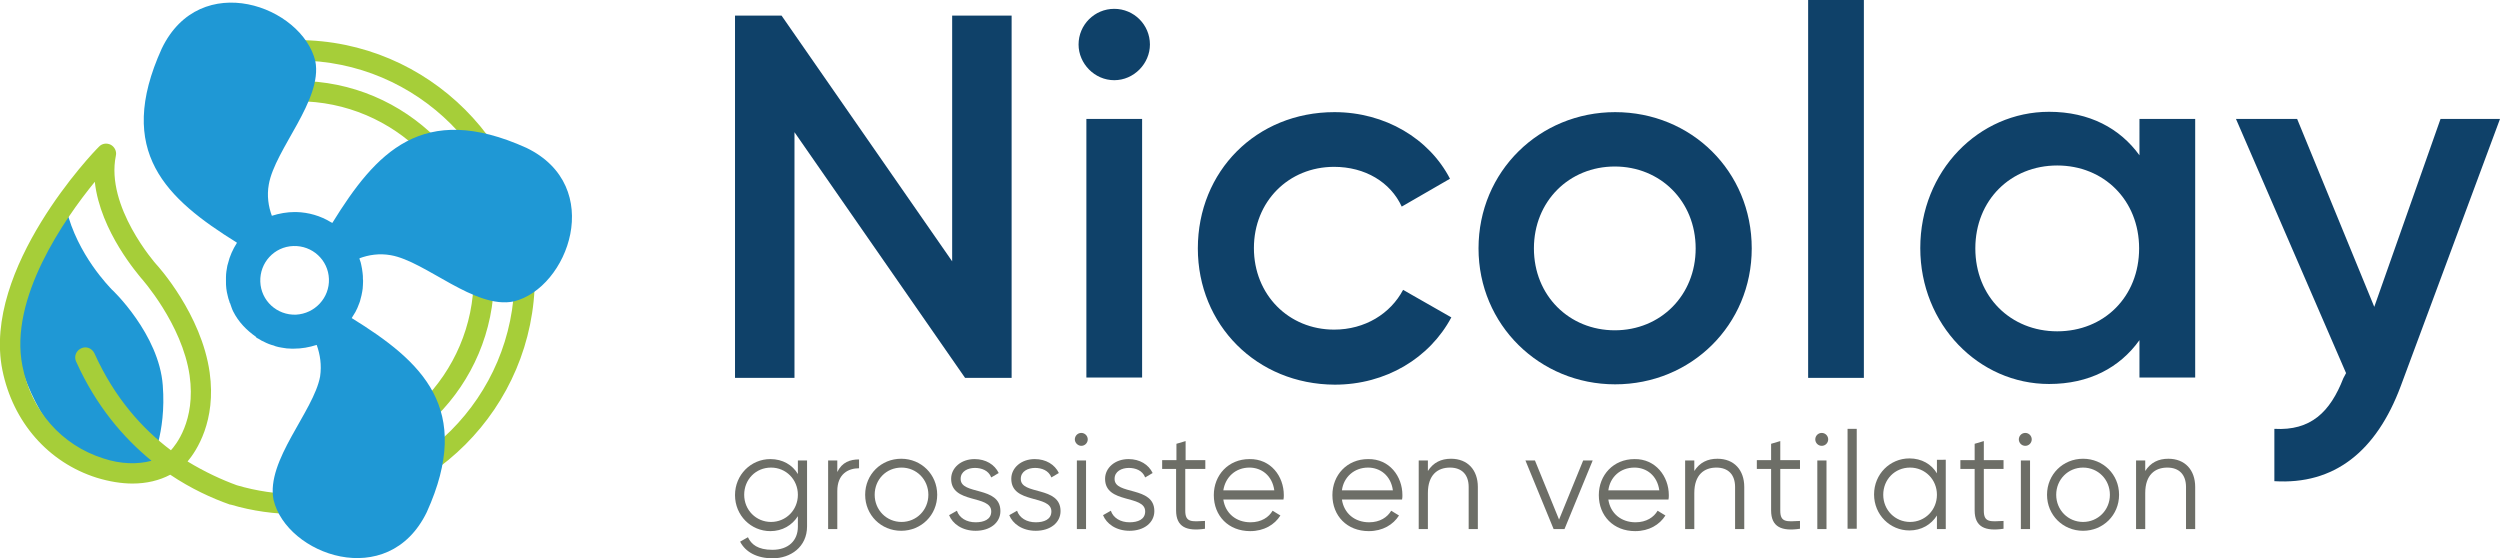 <?xml version="1.0" encoding="utf-8"?>
<!-- Generator: Adobe Illustrator 24.2.3, SVG Export Plug-In . SVG Version: 6.00 Build 0)  -->
<svg version="1.1" id="Layer_1" xmlns="http://www.w3.org/2000/svg" xmlns:xlink="http://www.w3.org/1999/xlink" x="0px" y="0px"
	 viewBox="0 0 735.7 164.2" style="enable-background:new 0 0 735.7 164.2;" xml:space="preserve">
<style type="text/css">
	.st0{fill:#6D6E67;}
	.st1{fill:#0F4169;}
	.st2{fill:#1F98D5;}
	.st3{fill:#A6CE39;}
	.st4{fill-rule:evenodd;clip-rule:evenodd;fill:#1F98D5;}
</style>
<g>
	<path class="st0" d="M237.5,135.5v19.4c0,6.1-4.9,9.4-10.1,9.4c-4.6,0-8-1.8-9.6-4.9l2.3-1.3c1,2.1,2.9,3.7,7.2,3.7
		c4.7,0,7.5-2.7,7.5-6.8v-3.1c-1.7,2.7-4.6,4.4-8.1,4.4c-5.7,0-10.4-4.6-10.4-10.6c0-6,4.7-10.6,10.4-10.6c3.6,0,6.5,1.7,8.1,4.4v-4
		H237.5z M234.8,145.6c0-4.5-3.5-8-7.9-8c-4.5,0-7.9,3.5-7.9,8c0,4.5,3.5,8,7.9,8C231.3,153.6,234.8,150.1,234.8,145.6z"/>
	<path class="st0" d="M252.8,135.2v2.6c-3.2,0-6.4,1.7-6.4,6.7v11.2h-2.7v-20.2h2.7v3.4C247.8,136,250.2,135.2,252.8,135.2z"/>
	<path class="st0" d="M254.6,145.6c0-6,4.7-10.6,10.6-10.6s10.6,4.6,10.6,10.6c0,6-4.7,10.6-10.6,10.6S254.6,151.6,254.6,145.6z
		 M273.2,145.6c0-4.5-3.5-8-7.9-8c-4.5,0-7.9,3.5-7.9,8c0,4.5,3.5,8,7.9,8C269.7,153.6,273.2,150.1,273.2,145.6z"/>
	<path class="st0" d="M294.4,150.4c0,3.4-3,5.8-7.3,5.8c-4,0-6.8-2.1-7.8-4.6l2.3-1.3c0.7,2.1,2.8,3.4,5.5,3.4
		c2.4,0,4.6-0.8,4.6-3.2c0-5-11.8-2.1-11.8-9.6c0-3.2,2.9-5.8,6.9-5.8c3.3,0,5.9,1.6,7.1,4.1l-2.2,1.3c-0.8-2.1-2.9-2.8-4.8-2.8
		c-2.1,0-4.2,1-4.2,3.2C282.6,145.8,294.4,142.9,294.4,150.4z"/>
	<path class="st0" d="M312.1,150.4c0,3.4-3,5.8-7.3,5.8c-4,0-6.8-2.1-7.8-4.6l2.3-1.3c0.7,2.1,2.8,3.4,5.5,3.4
		c2.4,0,4.6-0.8,4.6-3.2c0-5-11.8-2.1-11.8-9.6c0-3.2,2.9-5.8,6.9-5.8c3.3,0,5.9,1.6,7.1,4.1l-2.2,1.3c-0.8-2.1-2.9-2.8-4.8-2.8
		c-2.1,0-4.2,1-4.2,3.2C300.3,145.8,312.1,142.9,312.1,150.4z"/>
	<path class="st0" d="M316.3,129.3c0-1,0.8-1.9,1.9-1.9c1.1,0,1.9,0.9,1.9,1.9c0,1-0.8,1.9-1.9,1.9
		C317.2,131.2,316.3,130.3,316.3,129.3z M316.9,135.5h2.7v20.2h-2.7V135.5z"/>
	<path class="st0" d="M339.7,150.4c0,3.4-3,5.8-7.3,5.8c-4,0-6.8-2.1-7.8-4.6l2.3-1.3c0.7,2.1,2.8,3.4,5.5,3.4
		c2.4,0,4.6-0.8,4.6-3.2c0-5-11.8-2.1-11.8-9.6c0-3.2,2.9-5.8,6.9-5.8c3.3,0,5.9,1.6,7.1,4.1l-2.2,1.3c-0.8-2.1-2.9-2.8-4.8-2.8
		c-2.1,0-4.2,1-4.2,3.2C327.9,145.8,339.7,142.9,339.7,150.4z"/>
	<path class="st0" d="M348.8,138.1v12.2c0,3.5,1.9,3.2,5.8,3v2.3c-5.4,0.8-8.5-0.5-8.5-5.4v-12.2H342v-2.6h4.2v-4.8l2.7-0.8v5.6h5.8
		v2.6H348.8z"/>
	<path class="st0" d="M377.8,145.7c0,0.4,0,0.8-0.1,1.3H360c0.6,4.1,3.8,6.7,8,6.7c3.2,0,5.4-1.5,6.5-3.4l2.3,1.4
		c-1.7,2.7-4.8,4.6-8.9,4.6c-6.4,0-10.7-4.5-10.7-10.6c0-5.9,4.3-10.6,10.5-10.6C374,135,377.8,140.2,377.8,145.7z M360,144.3h15
		c-0.6-4.4-3.8-6.7-7.3-6.7C363.6,137.6,360.6,140.4,360,144.3z"/>
	<path class="st0" d="M412.7,145.7c0,0.4,0,0.8-0.1,1.3h-17.7c0.6,4.1,3.8,6.7,8,6.7c3.2,0,5.4-1.5,6.5-3.4l2.3,1.4
		c-1.7,2.7-4.8,4.6-8.9,4.6c-6.4,0-10.7-4.5-10.7-10.6c0-5.9,4.3-10.6,10.5-10.6C408.9,135,412.7,140.2,412.7,145.7z M394.9,144.3
		h15c-0.6-4.4-3.8-6.7-7.3-6.7C398.5,137.6,395.4,140.4,394.9,144.3z"/>
	<path class="st0" d="M434.9,143.3v12.4h-2.7v-12.4c0-3.6-2-5.7-5.5-5.7c-3.6,0-6.5,2.1-6.5,7.5v10.6h-2.7v-20.2h2.7v3.1
		c1.6-2.5,3.9-3.6,6.8-3.6C431.9,135,434.9,138.3,434.9,143.3z"/>
	<path class="st0" d="M468.7,135.5l-8.3,20.2h-3.2l-8.3-20.2h2.8l7.1,17.4l7.1-17.4H468.7z"/>
	<path class="st0" d="M491.1,145.7c0,0.4,0,0.8-0.1,1.3h-17.7c0.6,4.1,3.8,6.7,8,6.7c3.2,0,5.4-1.5,6.5-3.4l2.3,1.4
		c-1.7,2.7-4.8,4.6-8.9,4.6c-6.4,0-10.7-4.5-10.7-10.6c0-5.9,4.3-10.6,10.5-10.6C487.2,135,491.1,140.2,491.1,145.7z M473.3,144.3
		h15c-0.6-4.4-3.8-6.7-7.3-6.7C476.8,137.6,473.8,140.4,473.3,144.3z"/>
	<path class="st0" d="M513.3,143.3v12.4h-2.7v-12.4c0-3.6-2-5.7-5.5-5.7c-3.6,0-6.5,2.1-6.5,7.5v10.6h-2.7v-20.2h2.7v3.1
		c1.6-2.5,3.9-3.6,6.8-3.6C510.3,135,513.3,138.3,513.3,143.3z"/>
	<path class="st0" d="M523.9,138.1v12.2c0,3.5,1.9,3.2,5.8,3v2.3c-5.4,0.8-8.5-0.5-8.5-5.4v-12.2H517v-2.6h4.2v-4.8l2.7-0.8v5.6h5.8
		v2.6H523.9z"/>
	<path class="st0" d="M534.2,129.3c0-1,0.8-1.9,1.9-1.9s1.9,0.9,1.9,1.9c0,1-0.8,1.9-1.9,1.9S534.2,130.3,534.2,129.3z M534.8,135.5
		h2.7v20.2h-2.7V135.5z"/>
	<path class="st0" d="M543.7,126.2h2.7v29.4h-2.7V126.2z"/>
	<path class="st0" d="M572.6,135.5v20.2H570v-4c-1.7,2.7-4.6,4.4-8.1,4.4c-5.7,0-10.4-4.6-10.4-10.6c0-6,4.7-10.6,10.4-10.6
		c3.6,0,6.5,1.7,8.1,4.4v-4H572.6z M570,145.6c0-4.5-3.5-8-7.9-8c-4.5,0-7.9,3.5-7.9,8c0,4.5,3.5,8,7.9,8
		C566.5,153.6,570,150.1,570,145.6z"/>
	<path class="st0" d="M583.8,138.1v12.2c0,3.5,1.9,3.2,5.8,3v2.3c-5.4,0.8-8.5-0.5-8.5-5.4v-12.2h-4.2v-2.6h4.2v-4.8l2.7-0.8v5.6
		h5.8v2.6H583.8z"/>
	<path class="st0" d="M594.1,129.3c0-1,0.8-1.9,1.9-1.9s1.9,0.9,1.9,1.9c0,1-0.8,1.9-1.9,1.9S594.1,130.3,594.1,129.3z M594.7,135.5
		h2.7v20.2h-2.7V135.5z"/>
	<path class="st0" d="M602.4,145.6c0-6,4.7-10.6,10.6-10.6s10.6,4.6,10.6,10.6c0,6-4.7,10.6-10.6,10.6S602.4,151.6,602.4,145.6z
		 M620.9,145.6c0-4.5-3.5-8-7.9-8s-7.9,3.5-7.9,8c0,4.5,3.5,8,7.9,8S620.9,150.1,620.9,145.6z"/>
	<path class="st0" d="M646,143.3v12.4h-2.7v-12.4c0-3.6-2-5.7-5.5-5.7c-3.6,0-6.5,2.1-6.5,7.5v10.6h-2.7v-20.2h2.7v3.1
		c1.6-2.5,3.9-3.6,6.8-3.6C643,135,646,138.3,646,143.3z"/>
</g>
<g>
	<path class="st1" d="M297.7,4.6v106.6H284l-50.2-72.3v72.3h-17.5V4.6H230l50.2,72.3V4.6H297.7z"/>
	<path class="st1" d="M317.4,13.1c0-5.8,4.7-10.5,10.5-10.5c5.8,0,10.5,4.7,10.5,10.5c0,5.6-4.7,10.5-10.5,10.5
		C322.1,23.6,317.4,18.7,317.4,13.1z M319.7,35h16.4v76.1h-16.4V35z"/>
	<path class="st1" d="M352.5,73.1c0-22.7,17.2-40.1,40.2-40.1c14.9,0,27.9,7.8,34,19.6l-14.2,8.2c-3.3-7.2-10.8-11.7-19.9-11.7
		c-13.4,0-23.6,10.2-23.6,23.9S379.2,97,392.6,97c9.1,0,16.6-4.7,20.3-11.7l14.2,8.1c-6.4,12-19.3,19.8-34.3,19.8
		C369.8,113.1,352.5,95.6,352.5,73.1z"/>
	<path class="st1" d="M435.1,73.1c0-22.7,18-40.1,40.2-40.1c22.4,0,40.2,17.4,40.2,40.1c0,22.5-17.8,40-40.2,40
		C453.1,113.1,435.1,95.6,435.1,73.1z M499,73.1c0-13.9-10.4-24.1-23.8-24.1c-13.4,0-23.8,10.2-23.8,24.1
		c0,13.9,10.4,24.1,23.8,24.1C488.7,97.2,499,86.9,499,73.1z"/>
	<path class="st1" d="M532.1,0h16.4v111.2h-16.4V0z"/>
	<path class="st1" d="M646,35v76.1h-16.4v-11c-5.8,8.1-14.8,12.9-26.6,12.9c-20.7,0-37.9-17.5-37.9-40c0-22.7,17.2-40.1,37.9-40.1
		c11.9,0,20.9,4.9,26.6,12.8V35H646z M629.5,73.1c0-14.2-10.4-24.4-24.1-24.4c-13.7,0-24.1,10.2-24.1,24.4
		c0,14.2,10.4,24.4,24.1,24.4C619.2,97.5,629.5,87.3,629.5,73.1z"/>
	<path class="st1" d="M735.7,35l-29.2,78.6c-7.2,19.3-19.6,29.1-37.2,28v-15.4c10.7,0.6,16.4-4.9,20.3-14.9l0.8-1.5L658,35h18
		l22.7,55.3L718.2,35H735.7z"/>
</g>
<path class="st2" d="M19.5,61.5C13.4,72.6,2.1,81.9,4.3,99.6C6,112.8,15.7,131.5,26,135.9c6.5,2.8,14.6,4.4,18,1
	c0.4-0.4,5-9.3,3.9-23.5c-1.1-15-14.8-28.1-15-28.2C32.3,84.5,22.8,75.1,19.5,61.5z"/>
<g>
	<path class="st3" d="M64.2,35.3c7.3-3.7,15.1-5.5,23.4-5.5c28.6,0,51.8,23.3,51.8,51.8s-23.3,51.8-51.8,51.8c-1.6,0-3,1.3-3,3
		c0,1.6,1.3,3,3,3c31.9,0,57.8-25.9,57.8-57.8s-25.9-57.8-57.8-57.8c-9.2,0-17.9,2.1-26,6.2c-1.5,0.7-2.1,2.5-1.3,4
		C60.9,35.5,62.7,36.1,64.2,35.3z"/>
	<path class="st3" d="M87.6,11.8c-1.6,0-3,1.3-3,3c0,1.6,1.3,3,3,3c35.2,0,63.8,28.6,63.8,63.8s-28.6,63.8-63.8,63.8
		c-6.1,0-12.1-0.9-17.9-2.6c-4.4-1.6-9.4-3.9-14.5-7c2.6-3.1,8.5-11.9,6.5-26.2c-2.4-17.1-15.2-31.3-15.7-31.8
		c-0.2-0.2-15-17-11.9-32c0.3-1.3-0.4-2.6-1.5-3.2c-1.2-0.6-2.6-0.4-3.5,0.6C27.6,44.6-5.3,79,0.7,108.9
		c3.1,15.3,13.5,27.2,27.8,31.7c3.6,1.1,7.2,1.7,10.5,1.7c4.1,0,7.9-0.9,11.1-2.6c6.1,4.1,12.2,6.9,17.6,8.8c0,0,0.1,0,0.1,0
		c0,0,0,0,0.1,0c6.4,1.9,13,2.8,19.7,2.8c38.5,0,69.8-31.3,69.8-69.8C157.3,43.1,126,11.8,87.6,11.8z M30.4,134.9
		C18.1,131,9.2,120.9,6.6,107.7c-4-19.9,12.4-43.3,21.3-54.2c1.6,14.7,13.1,27.6,13.6,28.3c0.1,0.1,12.1,13.5,14.3,28.7
		c1.9,13.4-4.3,20.7-5.5,22c-8.4-6.3-16.6-15.4-22.5-28.5c-0.7-1.5-2.4-2.2-3.9-1.5c-1.5,0.7-2.2,2.4-1.5,3.9
		c5.9,13.1,13.9,22.4,22.2,29.2C40.5,136.7,35.5,136.6,30.4,134.9z"/>
</g>
<path class="st4" d="M154.9,43.5c-30.6-13.8-44.3,1.4-57.1,22.1c-0.1-0.1-0.3-0.1-0.4-0.2c-3.1-1.9-6.6-2.9-10.2-3
	c-0.2,0-0.3,0-0.5,0c-2.2,0-4.5,0.4-6.7,1.1c-1-2.7-1.5-5.9-0.9-9.2C80.9,43.9,95,29.5,92.8,18C88.9,1.8,58.9-9.2,47.6,14.3
	C33.8,44.7,49,58.5,69.7,71.4c0,0,0,0.1,0,0.1c-1.2,1.9-2.1,3.9-2.6,6c-0.1,0.2-0.1,0.5-0.2,0.7c-0.2,1.1-0.4,2.2-0.4,3.4
	c0,0.4,0,0.8,0,1.1c0,0.7,0,1.5,0.1,2.2c0.1,0.7,0.2,1.4,0.4,2.1c0.1,0.6,0.3,1.1,0.5,1.7c0,0.1,0.1,0.3,0.1,0.4l0.1,0.1
	c0.3,0.8,0.5,1.6,0.9,2.4c1.6,3.2,4,5.6,6.7,7.5l0.2,0.3c0.4,0.2,0.8,0.4,1.1,0.6c0.1,0.1,0.2,0.1,0.3,0.2c1,0.5,2,1,3,1.3
	c0.4,0.1,0.8,0.2,1.2,0.4c0.6,0.2,1.2,0.3,1.8,0.4c1,0.2,1.9,0.3,2.9,0.3c0.2,0,0.4,0,0.7,0c2.3,0,4.5-0.4,6.7-1.1
	c1,2.8,1.5,5.9,1,9.3c-1.9,10.3-16,24.7-13.7,36.3c3.8,16.1,33.7,27.1,45.1,3.6c13.8-30.5-1.4-44.3-22.1-57.1
	c0.1-0.2,0.2-0.3,0.3-0.5c0.3-0.4,0.5-0.9,0.8-1.3c0.4-0.8,0.8-1.6,1.1-2.5c0.2-0.4,0.3-0.9,0.4-1.3c0.2-0.7,0.4-1.5,0.5-2.2
	c0.1-0.6,0.2-1.2,0.2-1.9c0-0.6,0.1-1.2,0-1.8c0-0.6,0-1.2-0.1-1.8c-0.1-0.8-0.2-1.6-0.4-2.4c-0.1-0.5-0.2-0.9-0.4-1.4
	c-0.1-0.2-0.1-0.3-0.1-0.5c2.7-1,5.8-1.5,9.2-0.9c10.3,1.8,24.7,16,36.2,13.6C167.2,84.8,178.3,54.8,154.9,43.5z M87.1,92.6
	c-5.6,0.2-10.3-4.1-10.5-9.7c-0.2-5.6,4.1-10.3,9.7-10.5c5.6-0.2,10.3,4.1,10.5,9.7C97,87.6,92.7,92.3,87.1,92.6z"/>
</svg>

